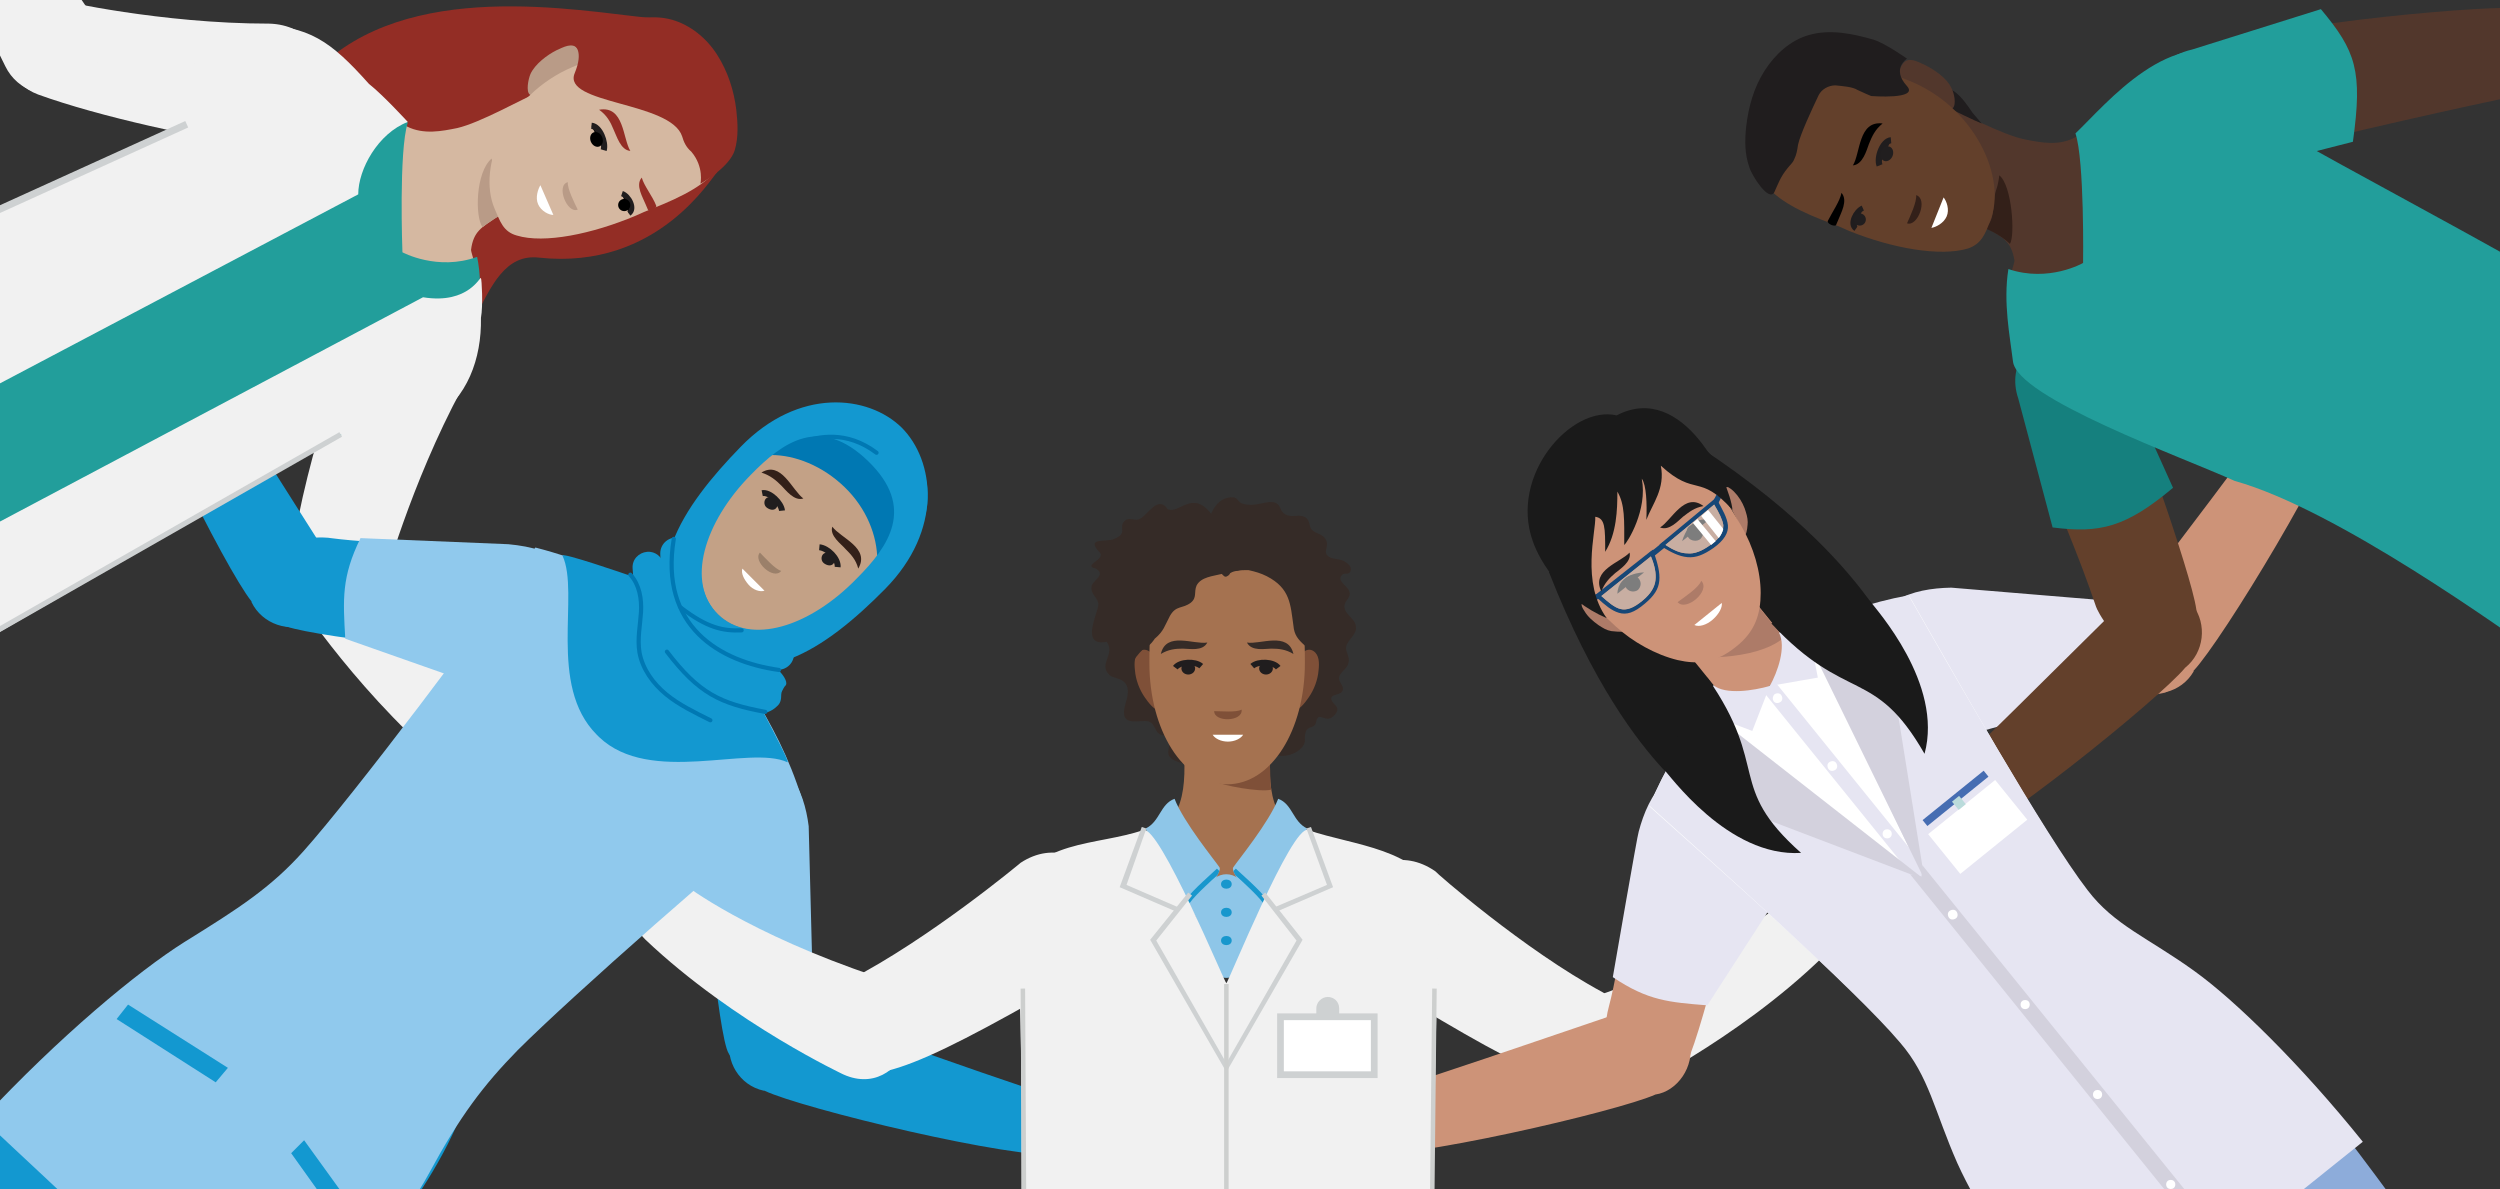 <?xml version="1.0" encoding="utf-8"?>
<!-- Generator: Adobe Illustrator 26.3.1, SVG Export Plug-In . SVG Version: 6.00 Build 0)  -->
<svg version="1.1" id="Layer_2_00000178199921164630462950000007658148343540384941_"
	 xmlns="http://www.w3.org/2000/svg" xmlns:xlink="http://www.w3.org/1999/xlink" x="0px" y="0px" viewBox="0 0 328 156"
	 style="enable-background:new 0 0 328 156;" xml:space="preserve">
<rect x="0" y="0" width="328" height="156" fill="#333333" stroke="none"/>
<style type="text/css">
	.st0{clip-path:url(#SVGID_00000114067039935627392040000007521805402350495117_);}
	.st1{clip-path:url(#SVGID_00000037685675790346590010000001147521280992940466_);}
	.st2{fill:#AD7B68;}
	.st3{fill:#E6E5F2;}
	.st4{fill:#CD9378;}
	.st5{fill:#63402B;}
	.st6{fill:#15807E;}
	.st7{fill:#F1F1F1;}
	.st8{fill:#1398D0;}
	.st9{fill:#90C9ED;}
	.st10{fill:#229E9B;}
	.st11{fill:#52372C;}
	.st12{fill:#332019;}
	.st13{fill:#52372C;fill-opacity:0;}
	.st14{fill:#201D1E;}
	.st15{fill:#211E1F;stroke:#201D1E;stroke-width:0.71;stroke-miterlimit:10;}
	.st16{fill:#211E1F;}
	.st17{fill:#211E1F;stroke:#201D1E;stroke-width:0.81;stroke-miterlimit:10;}
	.st18{fill:#FFFFFF;}
	.st19{fill-rule:evenodd;clip-rule:evenodd;fill:#8DACDA;}
	.st20{fill-rule:evenodd;clip-rule:evenodd;fill:#7790C9;}
	.st21{fill-rule:evenodd;clip-rule:evenodd;fill:#1A1A1A;}
	.st22{fill-rule:evenodd;clip-rule:evenodd;fill:#AD7B68;}
	.st23{fill-rule:evenodd;clip-rule:evenodd;fill:#FFFFFF;}
	.st24{fill:#61C8ED;}
	.st25{fill-rule:evenodd;clip-rule:evenodd;fill:#61C8ED;}
	.st26{fill-rule:evenodd;clip-rule:evenodd;fill:#E6E5F2;}
	.st27{fill-rule:evenodd;clip-rule:evenodd;fill:#D3D1DD;}
	.st28{fill:#466DB2;}
	.st29{fill:#BADBDB;}
	.st30{fill-rule:evenodd;clip-rule:evenodd;fill:#CD9378;}
	.st31{fill-rule:evenodd;clip-rule:evenodd;fill:#164777;}
	.st32{fill:#164777;}
	.st33{fill-rule:evenodd;clip-rule:evenodd;fill:#C8AEA2;}
	.st34{fill-rule:evenodd;clip-rule:evenodd;fill:#7D7D7D;}
	.st35{fill:#352B27;}
	.st36{fill:#A57250;}
	.st37{fill:#7F5038;}
	.st38{fill:none;stroke:#201D1E;stroke-width:0.76;stroke-miterlimit:10;}
	.st39{fill:#8EC6E8;}
	.st40{clip-path:url(#SVGID_00000091721347153227547300000017931829936412164758_);}
	.st41{fill:none;stroke:#1897CD;stroke-width:0.67;stroke-miterlimit:10;}
	.st42{clip-path:url(#SVGID_00000075866029628156600820000009076340135515050937_);}
	.st43{fill:#CED1D2;}
	.st44{fill:none;stroke:#CDCFCE;stroke-width:0.59;stroke-miterlimit:10;}
	.st45{fill:#1897CD;}
	.st46{fill:#FFFFFF;stroke:#CED1D2;stroke-width:0.88;stroke-linecap:round;stroke-miterlimit:10;}
	.st47{fill-rule:evenodd;clip-rule:evenodd;fill:#1398D0;}
	.st48{fill-rule:evenodd;clip-rule:evenodd;fill:#0078B3;}
	.st49{fill-rule:evenodd;clip-rule:evenodd;fill:#90C9ED;stroke:#90C9ED;stroke-width:0.29;stroke-miterlimit:10;}
	.st50{fill:none;stroke:#1398D0;stroke-width:4.15;stroke-linecap:round;stroke-linejoin:round;}
	.st51{fill:#9B806A;}
	.st52{fill:#C3A186;}
	.st53{fill:none;stroke:#201D1E;stroke-width:0.78;stroke-miterlimit:10;}
	.st54{fill:#0078B3;}
	.st55{fill:none;stroke:#0078B3;stroke-width:0.55;stroke-linecap:round;stroke-linejoin:round;}
	.st56{fill:#932D25;}
	.st57{fill:#D5B8A1;}
	.st58{fill:#B99B87;}
	.st59{stroke:#201D1E;stroke-width:0.71;stroke-miterlimit:10;}
	.st60{stroke:#201D1E;stroke-width:0.81;stroke-miterlimit:10;}
	.st61{fill:none;stroke:#CED1D2;stroke-width:0.93;stroke-miterlimit:10;}
	.st62{fill:none;stroke:#CED1D2;stroke-width:0.69;stroke-miterlimit:10;}
</style>
<g>
	<defs>
		<rect id="SVGID_1_" y="0" width="328" height="156"/>
	</defs>
	<clipPath id="SVGID_00000074424569213416614730000007456955579779133073_">
		<use xlink:href="#SVGID_1_"  style="overflow:visible;"/>
	</clipPath>
	<g id="Illustrations" style="clip-path:url(#SVGID_00000074424569213416614730000007456955579779133073_);">
		<g id="Women_in_medicine">
			<g>
				<g>
					<g>
						<defs>
							<rect id="SVGID_00000165922700269212934870000015108943076913642116_" y="-22.5" width="328" height="184.5"/>
						</defs>
						<clipPath id="SVGID_00000067204496985046279450000009127835014001856909_">
							<use xlink:href="#SVGID_00000165922700269212934870000015108943076913642116_"  style="overflow:visible;"/>
						</clipPath>
						<g style="clip-path:url(#SVGID_00000067204496985046279450000009127835014001856909_);">
							<g>
								<g id="Dr_03_-_L_arm">
									<g id="R_Upper_arm_R">
										<path class="st2" d="M261.3,77.8c2.9,0.2,10.8,1.4,17.8,1.4c0.5,0,5.5,0.1,7.5,3.5c0.6,1,1.5,3.4,0,5.9
											c-0.8,1.3-1.6,1.8-2.4,2.2c-2.4,1.2-26.1,0.6-30.3,0.4c-3.2,0.3-6.9-1.5-7.5-4.8C244.8,76.7,256.3,77.4,261.3,77.8
											L261.3,77.8z"/>
										<path id="sleeve" class="st3" d="M244.3,85.7c0,5.9,14.7,10.3,15.4,10.3l16-4.4c0.9-5,1.4-7.7-0.4-12.9L256,77.1
											C250.9,77.2,245.6,78.7,244.3,85.7L244.3,85.7z"/>
									</g>
									<g id="R_Forearm">
										<path class="st4" d="M278.1,81.4c2.7-3.7,21.7-28.4,23.4-31.6c0.4-0.8,1.7-1.6,2.7-1.7l0,0c2.3-0.5,4.6,1.9,3.9,4.2l0,0
											c-0.1,0.3-0.2,0.6-0.4,0.9c-1.3,6.4-16.2,30.9-19.9,34.8l0,0c0,0,0,0,0,0.1c-1.6,2.8-5.3,3.7-8,2.1
											C275.3,87.3,277.1,82.5,278.1,81.4L278.1,81.4z"/>
									</g>
								</g>
								<g id="Surgeon_-_R_arm">
									<g id="R_Upper_arm_R-2">
										<path class="st5" d="M268.6,63.2c1.1,2.7,4.2,9.8,6.4,16.4c0.1,0.4,2.5,5.2,6.3,5.9c1.1,0.2,3.7,0.3,5.6-1.9
											c1-1.1,1.2-2.1,1.3-2.9c0.3-2.6-7.7-25-9.3-28.8c-0.8-3.1-3.6-6.1-7-5.6C262.3,47.9,266.7,58.5,268.6,63.2L268.6,63.2z"/>
										<path id="sleeve-2" class="st6" d="M270,42.9c5.6-1.8,8.5,6.3,8.7,6.9l6.4,14.2c-6.2,5.2-9.6,6-15.8,5.2l-4.5-16.9
											C263.2,47.6,266.7,44,270,42.9L270,42.9z"/>
									</g>
									<g id="R_Forearm-2">
										<path class="st5" d="M278.8,78.8c-3.3,3.1-25.3,25.3-28.3,27.4c-0.7,0.5-1.3,1.9-1.3,2.9l0,0c-0.2,2.4,2.5,4.3,4.7,3.3
											l0,0c0.3-0.2,0.6-0.3,0.9-0.5c6.2-2.2,28.5-20.2,31.9-24.3l0,0l0,0c2.5-2,2.9-5.7,1-8.2C284.2,75.2,279.8,77.6,278.8,78.8
											L278.8,78.8z"/>
									</g>
								</g>
								<g id="Dr_01_-_L_arm">
									<path id="upper_arm" class="st7" d="M60.6,51c-6.8,12.6-10.3,25.8-10.1,24.9c-2,7.6-13.5,5.3-12.3-2.5
										c2-14.5,8.4-30.4,7.8-29.1C50.1,33.8,65.9,41,60.6,51z"/>
									<path id="lower_arm" class="st7" d="M50.6,72.1c8.1,16.1,15.6,23.4,15.6,23.4c3.7,4-1.8,9.9-6,6.5
										c-12.6-10-21.5-23.8-21-23c-2.1-3-1.4-7.1,1.6-9.3C44.1,67.3,48.7,68.3,50.6,72.1L50.6,72.1z"/>
								</g>
								<g id="Dr_02_-_L_arm">
									<g id="R_Upper_arm_R-3">
										<path class="st8" d="M106,114c0.1,2.9-0.2,10.9,0.6,17.8c0.1,0.4,0.5,5.5-2.7,7.9c-0.9,0.7-3.2,1.8-5.9,0.6
											c-1.3-0.6-2-1.4-2.4-2.1c-1.4-2.2-3.5-25.9-3.7-30c-0.6-3.2,0.7-7.1,4-8C105.2,97.4,105.7,108.9,106,114L106,114z"/>
										<path id="sleeve-3" class="st9" d="M96.2,97.9c-5.8,0.7-7.8,15-7.7,15.6l5.3,16.2c5,0.4,7.8,0.5,12.8-1.9l-0.5-19.4
											C105.5,103.6,103.3,98.5,96.2,97.9L96.2,97.9z"/>
									</g>
									<g id="R_Forearm-3">
										<path class="st8" d="M103.7,131.9c4.3,1.4,33.7,12.1,37.2,12.7c0.9,0.2,2,1.2,2.4,2l0,0c1.2,2.1-0.4,4.9-2.8,5l0,0
											c-0.3,0-0.6-0.1-1-0.1c-6.5,0.7-34.4-6.1-39.2-8.4l0,0c0,0,0,0-0.1,0c-3.2-0.7-5.1-3.9-4.4-7
											C97.2,131,102.3,131.3,103.7,131.9L103.7,131.9z"/>
									</g>
								</g>
								<g id="Dr_03_-_R_arm">
									<path id="upper_arm-2" class="st7" d="M111.4,128.6c0,0-5.6,3-2.9,8.7c2.9,6.2,8.8,4.4,27.4-6.1c4.2-2.4,6.4-3.9,6.4-3.9
										c8.8-5.8,0.3-19.8-8.4-14.1C133.8,113.3,121.9,123.2,111.4,128.6L111.4,128.6z"/>
									<path id="lower_arm-2" class="st7" d="M114.9,128.1c-16.7-5.6-25.1-12-25-12c-4.5-3.1-9.2,3.4-5.2,7.2
										c11.7,11.1,26.5,17.9,25.6,17.5C118.6,145,123.8,131.2,114.9,128.1L114.9,128.1z"/>
								</g>
								<g id="Dr_03_-_L_arm-2">
									<path id="upper_arm-3" class="st7" d="M210.3,130.2c0,0,5.5,3.1,2.7,8.7c-3.1,6-8.9,4-27.2-7c-4.1-2.5-6.3-4.1-6.3-4.1
										c-8.6-6,0.2-19.4,8.8-13.5C188.3,114.4,199.9,124.6,210.3,130.2L210.3,130.2z"/>
									<path id="lower_arm-3" class="st7" d="M233.8,118.6L233.8,118.6c4.4-3.2,9.3,3.2,5.4,6.9c-11.4,11.1-26,18-25.1,17.6
										c-7.6,4-13.5-7.9-5.9-11.9C210.2,130.2,222.3,126.9,233.8,118.6L233.8,118.6z"/>
								</g>
								<g id="Dr_02_-__R_arm">
									<g id="R_Upper_arm_R-4">
										<path class="st8" d="M61.2,71.4c-3-0.2-10.9,0.1-17.8-0.8c-0.4-0.1-5.5-0.6-7.9,2.7c-0.7,0.9-1.9,3.3-0.7,6.1
											c0.6,1.4,1.4,2.1,2.1,2.5c2.2,1.5,25.9,3.9,30,4.2c3.2,0.7,7.1-0.6,8-4C77.7,72.4,66.2,71.7,61.2,71.4L61.2,71.4z"/>
										<path id="sleeve-4" class="st9" d="M77.2,81.7c-0.7,6-15.1,7.9-15.7,7.8l-16.2-5.7c-0.3-5.2-0.5-8.1,2-13.2l19.4,0.8
											C73,72,76.6,74.3,77.2,81.7L77.2,81.7z"/>
									</g>
									<g id="R_Forearm-4">
										<path class="st8" d="M43.1,73.1C40.7,69.2,23.8,43,22.4,39.6c-0.4-0.8-1.6-1.7-2.5-1.9l0,0c-2.3-0.7-4.7,1.5-4.2,3.9l0,0
											c0.1,0.3,0.2,0.6,0.3,1c0.8,6.5,13.6,32.1,17,36.3l0,0c0,0,0,0,0,0.1c1.4,2.9,5,4.1,7.8,2.7
											C45.5,79.2,44.1,74.3,43.1,73.1L43.1,73.1z"/>
									</g>
								</g>
								<g id="Dr_04_-_R_arm">
									<g id="R_Upper_arm_R-5">
										<path class="st4" d="M211.1,132c-2.4,8.8,5.9,12.6,9.9,7.9c1.7-2,7.3-25.1,8.1-29.2c1.1-3,0.3-7.1-2.8-8.5
											C213.6,96.5,214.4,119.6,211.1,132L211.1,132z"/>
										<path id="sleeve-5" class="st3" d="M226.2,100c5.6,1.5,6.4,18.2,6.2,18.9l-8.4,13c-5-0.4-7.8-0.6-12.4-3.7
											c0,0,3.3-19.1,3.4-19.1C216.3,104.2,219.1,99.5,226.2,100L226.2,100z"/>
									</g>
									<g id="R_Forearm-5">
										<path class="st4" d="M214,132.4c-4.4,1.4-33.8,11.7-37.4,12.2c-1.2,0.2-2.5,1.8-2.5,2c-1.2,2,0.4,4.9,2.8,5
											c0.1,0,0.3,0,1-0.1c6.5,0.8,34.4-5.7,39.3-7.9l0,0c2.8-0.4,5.2-3.6,4.5-7C220.4,131.5,215.4,131.8,214,132.4L214,132.4z"
											/>
									</g>
								</g>
								<g id="surgeon">
									<g id="Lower_Body">
										<g id="Hip">
											<path class="st10" d="M357.4,45.1c0.2,0.1,0.3,0.2,0.5,0.3c0.3,0.2,0.6,0.3,0.8,0.5c2.4,1.5,4.3,3.4,5.9,5.7l-4.9,19.9
												c-0.2,1-0.8,2-1.5,2.8L344,89.2c-2.4-0.1-4.7-0.6-6.9-1.5c-0.9-0.4-1.8-0.8-2.6-1.3l0,0c-0.7-0.4-1.4-0.8-2-1.3
												c-9.1-6.6-12-19.5-6.1-30.1c5.8-10.6,18.1-15.2,28.5-11.1C355.7,44.3,356.6,44.7,357.4,45.1L357.4,45.1z"/>
										</g>
									</g>
									<g id="neck">
										<path id="neck-2" class="st11" d="M274.2,15.9c0-0.3-1.6,2-1.9,2.1c-2.2,1.2-4.5,0.7-6.6,0.3c-3-0.6-8.4-3.5-11.1-4.7
											c-0.5,0.6-5,11.8-5,12.5c2.8,1.1,8.8,2.4,11.4,4c1.8,1.1,2.9,1.6,3.3,4.1c0,0.3-1,3.3-0.7,3.1c2.8-2,9.4,4.4,12.6-1.9
											c0-0.1,1-2.1,1.5-3.1C280.8,26,274.3,19.4,274.2,15.9L274.2,15.9z"/>
										<path id="neck_shadow" class="st12" d="M260.5,30c1.5-1.7,0.7-3.2,1.5-5.4c0.1-0.3,0.3-1.3,0.3-1.6c1.7,1.3,2.1,8,1.4,9
											C263,31.3,261.6,30.4,260.5,30L260.5,30z"/>
									</g>
									<g id="Torso">
										<g id="Torso-2">
											<g id="Torso-3">
												<path id="top_body" class="st10" d="M331.7,35.1c3.7,2.1,22.5,6.2,25.7,7.9c-2,13.1-4.5,23.2-9.2,31.6
													c-3.5,6.4-8.1,10.7-14.1,12c-5.7-4-27.6-19.8-40.9-23.5c-6.8-3.1-28.6-10.9-29.1-15.7c-0.4-3.3-1.3-7.7-0.6-12.1
													c5.3,1.8,9.8-0.8,9.8-0.8s0.2-13.4-1-17c4-3.8,12.7-14.6,21.6-9.7c4,3.2,5.1,7.5,8.1,10.9
													C306.8,21.5,320,28.5,331.7,35.1L331.7,35.1z"/>
											</g>
										</g>
									</g>
									<g id="L_arm">
										<g id="R_Upper_arm_R-6">
											<path class="st11" d="M289.5,22.6c4.2,0.4,5.6-1.3,11.2-3.2c3.2-1.1,25.6-6.1,29.4-6.8c0.4-0.1,4.1-0.5,5.1-4.3
												c0.3-1.1,0.5-3.6-1.6-5.7c-1.1-1-2-1.3-2.9-1.5c-2.7-0.5-30.5,1.6-42.4,5.5C279.4,8.2,278.3,21.6,289.5,22.6L289.5,22.6z
												"/>
											<path id="sleeve-6" class="st10" d="M281.3,17.4c1.6,6.6,10.3,5.5,11,5.4l16.4-4.2c1.3-9.3,0.4-11.9-4.2-17.4l-16.9,5.3
												l0,0C281.9,7.8,280.4,13.5,281.3,17.4z"/>
										</g>
										<g id="L_Forearm">
											
												<ellipse id="R_elbow_guide" transform="matrix(0.447 -0.894 0.894 0.447 179.014 303.031)" class="st13" cx="334.6" cy="6.7" rx="5.5" ry="7.2"/>
										</g>
									</g>
									<g id="Head">
										<g id="head">
											<path id="hair" class="st14" d="M258.8,14.8c0.4,0.5,0.8,0.9,1.2,1.4c-0.8-0.3-3.9-1.8-4.4-2.1s-0.6-0.3-0.9-0.9
												c-0.2-0.3-0.3-0.7-0.1-1c0.4-0.7,1.3-0.6,1.8-0.2C257.3,12.6,258.2,13.9,258.8,14.8L258.8,14.8z"/>
											<g id="face">
												<path id="ear_L" class="st11" d="M249.7,8.3c0.7-0.9,1.9-0.2,2.8,0.2c1.2,0.6,2.9,1.7,3.5,3c0.4,0.7,0.7,2.2,0.2,2.7
													c-0.9,0.8-4.2-0.3-5-1C250.6,12.7,247.8,10.8,249.7,8.3L249.7,8.3z"/>
												<path id="face-2" class="st5" d="M250.5,10.6C259,14,263.4,23.3,261.1,29c-0.6,1.6-1.1,3-2.9,3.6
													c-3.6,1.1-9.9,0-15.6-2.3c-0.4-0.2-1.8-0.8-2.1-0.9c-8.5-3.1-12.7-6.4-9.1-15.3C235.2,4.6,242,7.2,250.5,10.6
													L250.5,10.6z"/>
												<path id="nose" class="st12" d="M250.2,29.3c0.4-0.9,1.3-2.8,1.2-3.7C253,26.1,251.6,29.8,250.2,29.3z"/>
												<path id="eye_brow_R" d="M241.6,25.3c0.9,1-0.1,2.7-0.4,3.5c-0.1,0.2-0.2,0.5-0.3,0.7c-0.1,0.3-1.2-0.1-1.1-0.5
													C240.4,27.8,241.4,26.4,241.6,25.3L241.6,25.3z"/>
												<path id="eye_brow_L" d="M243.1,21.7c1.3-0.1,1.8-2,2.1-2.8c0.4-1,0.8-1.9,1.8-2.7C243.8,15.8,244.1,20.1,243.1,21.7
													L243.1,21.7z"/>
												<g>
													<path id="eyelid_R" class="st15" d="M243.5,30c-0.9-0.6,0-2.3,0.9-2.7"/>
													<ellipse id="eye_R" class="st16" cx="244" cy="28.8" rx="0.8" ry="0.8"/>
												</g>
												<g>
													<path id="eyelid_L" class="st17" d="M248.1,18.4c-1.1,0.1-1.9,2.3-1.5,3.3"/>
													
														<ellipse id="eye_L" transform="matrix(0.373 -0.928 0.928 0.373 136.495 242.322)" class="st16" cx="247.5" cy="20.2" rx="1" ry="0.8"/>
												</g>
												<path id="mouth" class="st18" d="M253.4,29.9c0.6-0.1,1.6-0.6,2-1.5s0-2-0.4-2.5L253.4,29.9L253.4,29.9z"/>
											</g>
											<path id="Hair" class="st14" d="M234.5,22.1c0.3-0.4,0.7-0.7,0.9-1.2c0.3-0.6,0.4-1.2,0.5-1.9c0.3-1.4,1.8-4.6,2.7-6.5
												c0.4-0.8,1.3-1.3,2.2-1.3c1,0.1,2.3,0.2,2.9,0.6c0.6,0.3,1.8,0.8,1.8,0.8s6.3,0.5,4.7-1.3c-2.1-2.3,0-3.6,0-3.6
												s-2.8-2-4.4-2.5c-2.8-0.8-5.7-1.4-8.5-0.6c-2.4,0.7-4.4,2.5-5.8,4.7c-1.4,2.2-2.1,4.7-2.4,7.3c-0.2,1.8-0.2,3.6,0.4,5.3
												c0.3,1.1,2.6,4.7,3.3,3.3C233.3,24.1,233.6,23.2,234.5,22.1L234.5,22.1z"/>
										</g>
									</g>
								</g>
								<g id="Doctor_04">
									<g id="Lower_Body-2">
										<path id="legs" class="st19" d="M253.7,144l1.2,3c7.9,24.3,38.8,47.9,85.1,105.5c2.9-2.6,3.6-1.6,6.4-3.5
											c2.3-1.6,2.8-4,4.6-5.8c-4.5-6.4-51.4-65.8-62-80.7c-1.9-2.7-2.5-4.2-2.2-4.5s1.8,0.7,4,3.1
											c12.4,13.5,60.6,71.8,65.9,77.6c2.2-1.4,4.6-1.4,6.6-3.3c2.5-2.3,1.6-3.2,4.8-5.5c-46.6-57.4-63.2-92.6-85.3-105.4
											l-2.7-1.8L253.7,144L253.7,144z"/>
										<path class="st20" d="M358.2,238.6c-0.7,0.3-1.4,0.6-2.1,1c-5.3-5.8-53.5-64.1-65.9-77.6c-2.2-2.4-3.6-3.4-4-3.1l0,0
											c0-1.4,0.2-3.5,0.3-5C308.9,178.4,336.9,212.8,358.2,238.6z"/>
									</g>
									<g id="hair_back">
										<path class="st21" d="M232.5,91.5c6.5-4.4,15.8-8.6,12.8-12.7c-2.8-3.8-8.8-11.2-22.1-20L215,69.9L232.5,91.5L232.5,91.5z
											"/>
										<path class="st21" d="M233.5,91.2c6.5-4.4,3.4-0.6,2.1-5.4c-1.2-4.2,2.5-12.8-11.6-26.6l-8.1,10.1L233.5,91.2L233.5,91.2z
											"/>
										<path class="st21" d="M233.2,90.9c-5.7,5.4-11.7,13.6-15.1,9.9c-3.2-3.5-9.1-11-14.9-25.8l12.6-5.7L233.2,90.9L233.2,90.9
											z"/>
									</g>
									<g id="necl">
										
											<rect id="neck-3" x="222.8" y="79.8" transform="matrix(0.778 -0.629 0.629 0.778 -3.059 162.563)" class="st4" width="11.1" height="11.6"/>
										<path id="face_shadow" class="st22" d="M219.6,83.4l8.6-6.9c0,0,5.8,7.1,5.8,7.2c-3.9,3.2-12.2,2.5-12.2,2.5L219.6,83.4z"
											/>
									</g>
									<g id="torso">
										<path id="shirt" class="st23" d="M276.7,120.3c-0.9-1.1-1.9-2.2-2.8-3.3c-5.5-7.1-18.2-29.8-23.4-38.8
											c-6,1.2-9.9,2.8-15.4,5.2l-2.8,7.1l-7.6,1.3c-3.5,4.8-5.9,8.3-8.3,14c7.8,7,27.2,24.1,33.1,31c1.6,1.8,2.2,2.9,2.6,3.3
											l0.1,0.1l2.7,6.8l27.9-22.6L276.7,120.3L276.7,120.3z"/>
										
											<rect id="shirt_seam" x="248.3" y="84" transform="matrix(0.778 -0.629 0.629 0.778 -14.721 181.503)" class="st3" width="2" height="55.1"/>
										<path id="shirt_seam-2" class="st20" d="M350.9,244.1c0.4-0.6,0.9-1.3,1.4-1.8c-4.5-6.4-51.4-65.8-62-80.7
											c-1.9-2.6-2.5-4.2-2.2-4.5l0,0c-1.4-0.3-3.5-0.5-4.9-0.8C302.4,183.3,330.1,217.9,350.9,244.1L350.9,244.1z"/>
										<g id="buttons_shirt">
											<path class="st23" d="M232.8,91.1c0.3-0.2,0.7-0.2,0.9,0.1s0.2,0.7-0.1,0.9s-0.7,0.2-0.9-0.1S232.6,91.3,232.8,91.1z"/>
											<path class="st23" d="M240,100c0.3-0.2,0.7-0.2,0.9,0.1s0.2,0.7-0.1,0.9s-0.7,0.2-0.9-0.1
												C239.7,100.6,239.7,100.2,240,100L240,100z"/>
											<circle class="st18" cx="247.6" cy="109.4" r="0.6"/>
											<circle class="st24" cx="254.7" cy="118.2" r="0.6"/>
											<path class="st25" d="M261.5,126.6c0.3-0.2,0.7-0.2,0.9,0.1s0.2,0.7-0.1,0.9s-0.7,0.2-0.9-0.1S261.2,126.8,261.5,126.6
												L261.5,126.6z"/>
										</g>
										<path id="jacket_front" class="st26" d="M249.3,136.8c-5.8-6.9-25.1-24.1-32.9-31.1c2.1-5,4.3-8.3,7.2-12.4l28.4,21.8
											l0.1-0.1l0.1-0.1l-15.4-32.4c4.6-2,8.3-3.4,13.6-4.4c5.2,9.1,18,31.6,23.5,38.7c3.5,4.6,7.9,6.2,14,10.6
											c5.3,3.8,13.9,12.2,22.1,22.4c-6,4.8-12,9.6-18,14.5s-12,9.7-17.9,14.6c-8.3-10.2-14.6-20.3-17.3-26.3
											C253.8,145.8,253.1,141.2,249.3,136.8L249.3,136.8z"/>
										<polygon id="jacket_seam" class="st27" points="292.8,163.7 292,164.4 291.2,165 250.6,114.7 252.1,115 252.2,113.5 
																					"/>
										<polygon id="collar_left" class="st27" points="236.4,82.5 240.4,81 246.9,87.2 243.3,89.9 248.6,91.1 252.5,115.4 
																					"/>
										<polygon id="collar_left-2" class="st27" points="223.6,92.8 221.3,96.4 226.1,104.1 229.4,101.1 229.4,106.6 
											252.5,115.4 										"/>
										<g id="collar">
											<path class="st26" d="M233.4,83c1,1.9-0.2,5.2-1.2,7l6.3-1.1c0,0-1.1-5.7-1.4-6.9C235.5,82.4,233.4,83,233.4,83L233.4,83
												z"/>
											<path class="st26" d="M224.8,89.9c1.6,1.3,5.3,0.7,7.4,0.1l-2.3,5.9c0,0-5.6-2.1-6.7-2.6
												C223.6,91.9,224.8,89.9,224.8,89.9z"/>
										</g>
										
											<rect id="pocket" x="251.3" y="104.3" transform="matrix(0.778 -0.629 0.629 0.778 -8.873 184.518)" class="st28" width="10.3" height="1"/>
										<g id="badge">
											
												<rect x="253.7" y="105.2" transform="matrix(0.778 -0.629 0.629 0.778 -10.576 187.173)" class="st18" width="11.3" height="6.7"/>
											
												<rect x="256.3" y="104.7" transform="matrix(0.778 -0.629 0.629 0.778 -9.159 184.931)" class="st29" width="1.2" height="1.4"/>
										</g>
										<g id="buttons_jacket">
											<circle id="button_4" class="st18" cx="284.8" cy="155.4" r="0.6"/>
											<circle id="button_3" class="st18" cx="275.2" cy="143.6" r="0.6"/>
											<circle id="button_2" class="st18" cx="265.7" cy="131.8" r="0.6"/>
											<path id="button_1" class="st23" d="M255.8,119.5c0.3-0.2,0.7-0.2,0.9,0.1s0.2,0.7-0.1,0.9s-0.7,0.2-0.9-0.1
												S255.5,119.7,255.8,119.5L255.8,119.5z"/>
										</g>
									</g>
									<path id="bottom_hair_R" class="st21" d="M218.1,100.7c1.3-2.5,4.9-10.5,5.9-11.8c8.3,11.9,2.4,14.2,12.3,23
										C226.7,112.5,219,101.6,218.1,100.7L218.1,100.7z"/>
									<path id="bottom_hair_L" class="st21" d="M245.3,78.8c-2.7,0.7-11.5,2.3-12.9,3c9.9,10.6,13.5,5.6,20.1,17.1
										C255,89.7,246.1,79.9,245.3,78.8z"/>
									<g id="Head-2">
										<path id="R_ear" class="st22" d="M207.8,78.8c0.1-0.1,0.2-0.2,0.4-0.3c0.6,0.9,1.7,1.8,2.8,2.6c0.8,0.7,1.6,1.3,2,1.7
											c-0.1,0.2-1.4,0-1.6,0c-0.6-0.1-1.1-0.4-1.7-0.8c-0.7-0.5-1.4-1.1-1.8-1.8c-0.2-0.3-0.4-0.6-0.4-0.9
											C207.6,79.2,207.6,79,207.8,78.8L207.8,78.8z"/>
										<path id="L_ear" class="st22" d="M226.1,64.1c-0.1,0.1-0.2,0.2-0.4,0.4c0.7,0.8,1.4,2.1,2,3.3c0.5,1,0.9,1.9,1.3,2.3
											c0.2-0.1,0.3-1.3,0.3-1.6c0-0.6-0.2-1.2-0.4-1.8c-0.3-0.8-0.8-1.6-1.4-2.2c-0.3-0.3-0.6-0.5-0.8-0.6
											C226.5,63.9,226.3,64,226.1,64.1L226.1,64.1z"/>
										<path id="face-3" class="st30" d="M205.3,63.6l6.4-5.2c3.4-2.7,8.9-2.6,11.1,1.2l5.6,9.3c1.7,2.9,2.6,6.1,2.6,8.9
											c0,2.7-0.7,5.1-3.3,7.1l0,0c-2.6,2.1-5,2.3-7.6,1.7c-2.9-0.7-5.9-2.4-8.1-4.4l-7.9-7.4C200.9,71.8,201.9,66.4,205.3,63.6z
											"/>
										<path id="nose-2" class="st2" d="M220.1,79c0.8-0.6,2.8-1.9,3.1-2.8C224.5,77.5,221.2,80.3,220.1,79z"/>
										<path id="mouth-2" class="st18" d="M222.3,82c0.6,0.3,1.6,0,2.4-0.7s1.3-1.6,1.2-2.2L222.3,82L222.3,82z"/>
										<g id="glasses___eyes">
											<path class="st31" d="M209.5,77.9l7.1-5.6l0.3-0.2l0.1,0.4c0.5,1.5,0.8,2.6,0.7,3.7s-0.7,2-1.9,3
												c-1.4,1.2-2.4,1.5-3.4,1.2s-1.8-1-2.9-2l-0.2-0.2L209.5,77.9C209.5,78,209.5,78,209.5,77.9z M216.6,73l-6.5,5.2
												c0.9,0.8,1.7,1.5,2.5,1.7s1.7-0.1,2.9-1.1c1.1-0.9,1.6-1.8,1.7-2.7C217.3,75.2,217.1,74.2,216.6,73L216.6,73z"/>
											<path class="st31" d="M217.9,71.3l7-5.8l0.2-0.2l0.2,0.3c0.7,1.3,1.3,2.3,1.4,3.3c0.1,1-0.5,2-1.9,3
												c-1.3,0.9-2.3,1.3-3.4,1.2c-1.1-0.1-2.1-0.6-3.4-1.4l-0.3-0.2L217.9,71.3L217.9,71.3L217.9,71.3z M224.9,66.2l-6.4,5.3
												c1.1,0.7,2,1.1,2.9,1.1c0.9,0.1,1.9-0.3,3-1.1c1.3-0.9,1.7-1.7,1.7-2.6C226,68.2,225.6,67.3,224.9,66.2L224.9,66.2z"/>
											<path class="st31" d="M225.2,64.9l-0.4,0.8l0.5,0.6l0.5-1C225.6,65.1,225.4,65,225.2,64.9L225.2,64.9z"/>
											<path class="st31" d="M209.6,77.9l-0.7,0.2c0.1,0.2,0.3,0.4,0.4,0.6l0.8-0.2L209.6,77.9L209.6,77.9z"/>
											
												<rect x="216.3" y="71.8" transform="matrix(0.778 -0.629 0.629 0.778 2.967 152.742)" class="st32" width="2.3" height="0.7"/>
											<path id="lens_R" class="st33" d="M216.6,73l-6.5,5.2c0.9,0.8,1.7,1.5,2.5,1.7s1.7-0.1,2.9-1.1c1.1-0.9,1.6-1.8,1.7-2.7
												C217.3,75.2,217.1,74.2,216.6,73L216.6,73z"/>
											<path id="lens_L" class="st33" d="M224.9,66.2l-6.4,5.3c1.1,0.7,2,1.1,2.9,1.1c0.9,0.1,1.9-0.3,3-1.1
												c1.3-0.9,1.7-1.7,1.7-2.6C226,68.2,225.5,67.3,224.9,66.2L224.9,66.2z"/>
											<g id="eye_R-2">
												<path class="st34" d="M214.9,77.4c0.4-0.4,0.5-1,0.1-1.5s-1-0.5-1.5-0.2s-0.5,1-0.1,1.5S214.5,77.7,214.9,77.4
													L214.9,77.4z"/>
												<path class="st34" d="M212.2,77.9l3.5-2.8C215.7,75.1,212.3,75.1,212.2,77.9z"/>
											</g>
											<g id="eye_L-2">
												<path class="st34" d="M223.1,70.7c0.4-0.4,0.5-1,0.1-1.5s-1-0.5-1.5-0.2s-0.5,1-0.2,1.5S222.7,71.1,223.1,70.7
													L223.1,70.7z"/>
												<path class="st34" d="M224.2,68.2l-3.5,2.8C220.7,71,221.5,67.7,224.2,68.2z"/>
											</g>
											<g id="glasses_highlights">
												<path class="st23" d="M222.7,68.1l-0.6,0.5l2.4,2.9c0.2-0.2,0.4-0.3,0.6-0.5L222.7,68.1z"/>
												<path class="st23" d="M224.1,66.9l-0.9,0.8l2.3,2.9c0.3-0.4,0.5-0.8,0.6-1.2L224.1,66.9L224.1,66.9z"/>
											</g>
										</g>
										<path id="eyebrow_right" class="st14" d="M213.8,72.5c0.3,1.2-1.3,2.2-1.9,2.7c-0.7,0.6-1.4,1.3-1.8,2.4
											C208.7,74.8,212.6,73.8,213.8,72.5L213.8,72.5z"/>
										<path id="eyebrow_left" class="st14" d="M217.8,69.2c1.2,0.5,2.4-0.9,3-1.4c0.8-0.6,1.5-1.2,2.7-1.4
											C221,64.5,219.3,68.3,217.8,69.2L217.8,69.2z"/>
										<path id="hair_top" class="st21" d="M217.9,61.1c0.6,3-1.1,5-1.9,7.1c0.1-2.1,0-4.6-0.6-5.4c0.8,4.1-1.9,8.4-2.3,8.7
											c0-3.3,0.1-5.3-0.9-7c0,2.4-0.1,5.5-1.6,7.9c0-3.2,0-4.4-1.3-4.6c0.1,2-1.9,8.6,1.5,13.3c-5.6-2.4-8.7-7.2-9.7-10.1
											c-3.1-8.7,5.1-17.9,11-16.5c8.8-4.6,14.9,8.9,15.2,12.4C222.9,62,222.5,65.3,217.9,61.1L217.9,61.1z"/>
									</g>
								</g>
								<g id="Doctor_03_middle">
									<path id="hair_back-2" class="st35" d="M176.6,84.9c0.2-1,1.4-1.6,1.3-2.6c0-1.1-1.4-1.6-1.5-2.6s1-1.2,0.6-2.2
										c-0.3-0.7-1.7-1.3-0.9-2.1c0.3-0.3,0.9,0.1,1.1-0.5c0.2-0.6-0.4-1-0.9-1.3c-0.6-0.3-1.5-0.2-2-0.6
										c-0.8-0.6,0.1-1.2-0.3-2.1c-0.4-0.9-1.3-0.8-1.9-1.4c-0.4-0.5-0.2-1.2-0.8-1.6c-0.8-0.5-1.6,0-2.4-0.3
										c-1.1-0.4-0.7-1.2-1.5-1.6c-1.1-0.5-2.6,0.6-4.3,0.1c-0.9-0.2-0.5-1.1-2-0.8c-1.1,0.2-1.8,1.2-2.2,2.1
										c-2.5-3.2-4.2,0.1-5.7-0.6c-1.3-1.9-2.6,0.8-3.7,1.3c-0.6,0.3-1.3-0.3-1.9,0.2c-1,0.9,0.5,1.6-1.4,2.4
										c-1,0.5-3.9-0.3-1.9,1.8c0.8,0.9-2.4,1.7-0.5,2.1c1.4,0.9-0.6,1.6-0.6,2.4c-0.1,1.1,1,1.5,0.9,2.4
										c-0.1,1.1-2.4,5.5,1.1,4.8c1.2,1.7-1.2,2.9,0.4,4.4c0.7,0.6,3.2,0.2,2.1,3.6c-0.9,3,1,2.4,2.6,2.4c1.7,0,0.8,2.4,3.2,1.8
										c0.2,2-1.3,2.9,1.5,3.7c8.5,2.4,2.8-1.9,7.3-2.4c1.4-0.2,0.1-0.2,4.7,1.3c2.2,0.7,4.3-0.8,4.2-1.9
										c-0.1-2.4,1.3-1.1,1.5-2.5c0.3-1.3,1.2,0.3,2.2-0.6c1.1-1,0.3-1.4,0-1.8c-0.9-1.2,0.9-0.9,1.2-1.5c0.4-0.7-0.6-1.2-0.4-1.9
										c0.2-0.7,1.1-1.1,1.2-1.8C177.2,86.3,176.5,85.5,176.6,84.9L176.6,84.9z"/>
									<g id="neck-4">
										<path id="neck-5" class="st36" d="M171.5,108.9c0.3-0.1-2.2-0.6-2.4-0.7c-3.7-2.9-2.2-10.4-2.2-13.5
											c-0.6-0.2-5.7-1.2-5.9-1.1c-0.2,0-5.3,0.9-5.9,1.1c0,3.2,1.5,10.6-2.2,13.5c-0.2,0.2-2.6,0.6-2.4,0.7
											c2.8,1.6,4,10.4,10.7,10.4C167.3,119.3,168.8,110.4,171.5,108.9L171.5,108.9z"/>
										<path id="neck_shadow-2" class="st37" d="M166.6,100.2c-1.6,1.8-3.7,2.5-6,2.5c-0.3,0-0.6,0-0.9-0.1
											c0.5,0.4,5.6,1.4,7.1,1C166.6,102.7,166.7,101.3,166.6,100.2z"/>
									</g>
									<g id="Head-3">
										<path id="ear_right" class="st37" d="M151.5,86.6c-0.1-0.9-1.1-1.7-1.9-1.2s-0.8,1.6-0.7,2.5c0.1,1.3,0.6,2.6,1.3,3.6
											c0.4,0.6,1.4,1.9,1.9,1.6c0.9-0.5,1-3.8,0.8-4.8C152.6,87.8,152.2,87.5,151.5,86.6L151.5,86.6z"/>
										<path id="ear_left" class="st37" d="M170.4,86.6c0.1-0.9,1.1-1.7,1.9-1.2c0.8,0.5,0.8,1.6,0.7,2.5
											c-0.1,1.3-0.6,2.6-1.3,3.6c-0.4,0.6-1.4,1.9-1.9,1.6c-0.9-0.5-1-3.8-0.8-4.8C169.3,87.8,169.7,87.5,170.4,86.6L170.4,86.6
											z"/>
										<path id="face-4" class="st36" d="M171.2,87c0,8.8-4.4,15.9-10.2,15.9s-10.2-7.1-10.2-15.9s0.7-15.7,10.2-15.7
											S171.2,78.2,171.2,87z"/>
										<path id="mouth-3" class="st18" d="M159.1,96.4c0.3,0.5,1.1,0.9,2,0.9s1.7-0.4,2-0.9H159.1L159.1,96.4z"/>
										<path id="nose_shadow" class="st37" d="M159.3,93.3c0.9,0,2.9,0.2,3.6-0.2C163.1,94.7,159.3,94.8,159.3,93.3z"/>
										<ellipse id="eye_right" class="st14" cx="155.9" cy="87.7" rx="0.9" ry="0.8"/>
										<path id="top_eye_right" class="st38" d="M154.2,87.6c0.6-0.8,2.6-0.9,3.4-0.2"/>
										<path id="eyebrow_right-2" class="st35" d="M158.4,84.3c-0.6,1.2-2.4,0.8-3.2,0.8c-1,0-1.9,0.1-2.9,0.7
											C153,82.8,156.6,84.6,158.4,84.3z"/>
										<ellipse id="eye_left" class="st14" cx="166.1" cy="87.7" rx="0.9" ry="0.8"/>
										<path id="top_eye_left" class="st38" d="M167.7,87.6c-0.6-0.8-2.6-0.9-3.4-0.2"/>
										<path id="eyebrow_left-2" class="st35" d="M163.6,84.3c0.6,1.2,2.4,0.8,3.2,0.8c1,0,1.9,0.1,2.9,0.7
											C169,82.8,165.3,84.6,163.6,84.3z"/>
										<path id="front_hair" class="st35" d="M169,72.3c-1.9-1.7-5.6-3-7.5-1.6l0,0c-1.8-1.8-6.5-0.2-8.5,1.6
											c-0.9,0.8-1.5,1.8-1.9,2.8c-1,1.3-1.7,2.9-1.8,4.5c-0.1,2.6-0.3,4.9-0.8,7.4c0.7-1.1,1.3-1.7,2.1-2.4c0,0.1,0,0.1,0,0.2
											c0.4-0.3,0.7-0.7,0.9-1l0,0c1.2-1,1.3-1.7,2-3c0.8-1.4,1.6-0.9,2.7-1.7c0.9-0.7,0.4-1.4,0.8-2.3c0.6-1.1,2.1-1.2,3.3-1.5
											c0.2,0.2,0.4,0.5,0.7,0.3c0.2-0.1,0.3-0.2,0.4-0.4c0.3-0.2,0.7-0.3,1-0.3c0.4-0.1,0.7-0.1,1.1-0.1c0.1,0,0.2,0,0.3,0
											c0.9,0.2,1.6,0.4,2.4,0.8c3.1,1.6,3.1,3.7,3.5,6.5c0.1,1.2,0.6,1.8,1.5,2.6C172.3,81,172.3,75.2,169,72.3L169,72.3z"/>
									</g>
									<g id="torso-2">
										<g>
											<path class="st39" d="M163.3,122.2c0.3-1.5,0.7-3,0.2-4.5c-0.5-1.6-2-3.4-1.7-3.9c0.6-0.9,4.7-5.9,5.9-9
												c1.9,0.7,1.9,3,3.8,3.9c-1.2,2.6-1.8,4.5-3.4,6.9c-0.8,1.3-1.8,2.4-2.6,3.7C164.8,120.3,164.3,121.6,163.3,122.2
												L163.3,122.2z"/>
											<g>
												<g>
													<g>
														<defs>
															<path id="SVGID_00000000905476622711639750000003117825166615431060_" d="M163.3,122.2c0.3-1.5,0.7-3,0.2-4.5
																c-0.5-1.6-2-3.4-1.7-3.9c0.6-0.9,4.7-5.9,5.9-9c1.9,0.7,1.9,3,3.8,3.9c-1.2,2.6-1.8,4.5-3.4,6.9
																c-0.8,1.3-1.8,2.4-2.6,3.7C164.8,120.3,164.3,121.6,163.3,122.2L163.3,122.2z"/>
														</defs>
														<clipPath id="SVGID_00000051347835724927749730000007649357192685820596_">
															<use xlink:href="#SVGID_00000000905476622711639750000003117825166615431060_"  style="overflow:visible;"/>
														</clipPath>
														<g style="clip-path:url(#SVGID_00000051347835724927749730000007649357192685820596_);">
															<path class="st41" d="M161.9,114.2c0.5,0.5,3.2,2.8,4.1,4.1"/>
														</g>
													</g>
												</g>
											</g>
										</g>
										<g>
											<path class="st39" d="M158.5,122.2c-0.3-1.5-0.7-3-0.2-4.5c0.5-1.6,2-3.4,1.7-3.9c-0.6-0.9-4.7-5.9-5.9-9
												c-1.9,0.7-1.9,3-3.8,3.9c1.2,2.6,1.8,4.5,3.4,6.9c0.8,1.3,1.8,2.4,2.6,3.7C156.9,120.3,157.4,121.6,158.5,122.2
												L158.5,122.2z"/>
											<g>
												<g>
													<g>
														<defs>
															<path id="SVGID_00000034779587142401423050000008701041721804073402_" d="M158.5,122.2c-0.3-1.5-0.7-3-0.2-4.5
																c0.5-1.6,2-3.4,1.7-3.9c-0.6-0.9-4.7-5.9-5.9-9c-1.9,0.7-1.9,3-3.8,3.9c1.2,2.6,1.8,4.5,3.4,6.9
																c0.8,1.3,1.8,2.4,2.6,3.7C156.9,120.3,157.4,121.6,158.5,122.2L158.5,122.2z"/>
														</defs>
														<clipPath id="SVGID_00000018920263965576339270000017588817594003235971_">
															<use xlink:href="#SVGID_00000034779587142401423050000008701041721804073402_"  style="overflow:visible;"/>
														</clipPath>
														<g style="clip-path:url(#SVGID_00000018920263965576339270000017588817594003235971_);">
															<path class="st41" d="M159.9,114.2c-0.5,0.5-3.2,2.8-4.1,4.1"/>
														</g>
													</g>
												</g>
											</g>
										</g>
										<ellipse class="st39" cx="160.9" cy="121.5" rx="4" ry="6.8"/>
										<path class="st7" d="M171.6,108.9c-2.1-0.7-10.5,20.1-10.7,20.1s-8.8-20.8-10.9-20.1c-6,2.1-14.5,1.2-16.8,8.6
											c0.6,4.4,1,30.6,1.2,55.9h53.4c0.3-25,0.8-51,1.1-55.5C186,111.2,177.7,111,171.6,108.9z"/>
										<path class="st7" d="M188.3,135.6c-0.1,8.3-0.5,35.2-0.6,43.5"/>
										<path class="st7" d="M134,133.3c0.1,8.3-0.2,37.6,0.5,45.8"/>
										<polygon class="st43" points="167.5,119.6 167.3,119 174.1,116.1 171.4,108.7 172,108.5 174.9,116.4 										"/>
										<polygon class="st43" points="161.1,140.3 160.6,140 170.1,123.4 165.5,117.5 166,117.1 170.9,123.3 										"/>
										<polygon class="st43" points="154.3,119.6 146.9,116.4 149.8,108.5 150.4,108.7 147.8,116.1 154.5,119 										"/>
										<polygon class="st43" points="160.7,140.3 150.9,123.3 155.9,117.1 156.4,117.5 151.7,123.4 161.2,140 										"/>
										<line id="jacket_seam-2" class="st44" x1="160.9" y1="129.1" x2="160.9" y2="223.3"/>
										<g id="button">
											<ellipse class="st45" cx="160.9" cy="116" rx="0.7" ry="0.6"/>
											<ellipse class="st45" cx="160.9" cy="119.7" rx="0.7" ry="0.6"/>
											<ellipse class="st45" cx="160.9" cy="123.4" rx="0.7" ry="0.6"/>
										</g>
										<line class="st44" x1="134.2" y1="129.7" x2="134.7" y2="223.3"/>
										<line class="st44" x1="188.2" y1="129.7" x2="187.2" y2="223.3"/>
									</g>
									<g id="badge-2">
										<rect x="168" y="133.4" class="st46" width="12.3" height="7.6"/>
										<path class="st43" d="M175.7,133.5v-1.2c0-0.9-0.7-1.5-1.5-1.5s-1.5,0.7-1.5,1.5v1.2H175.7L175.7,133.5z"/>
									</g>
								</g>
								<g id="Doctor_02">
									<g id="Lower_Body-3">
										<path class="st47" d="M34.8,117.9l-3.1,1.7C6.6,131.7-14.5,168.6-70,227.3c3.2,2.8,2.2,3.7,4.7,6.4c2.1,2.2,4.7,2.4,7,4.1
											c6.3-5.8,63.6-65.4,78.3-79c2.6-2.4,4.2-3.4,4.6-3s-0.5,2-2.8,4.8C9,176-47,236.8-52.5,243.4c1.9,2.2,2.2,4.8,4.5,6.7
											c2.8,2.3,3.8,1.3,6.7,4.4c55.4-59,91.1-82.2,101.7-108l1.5-3.2L34.8,117.9z"/>
										<path class="st48" d="M-52,245c-0.4-0.7-0.8-1.5-1.4-2.1c5.5-6.6,61.5-67.4,74.3-82.8c2.3-2.7,3.1-4.4,2.8-4.7l0,0
											c1.5-0.2,3.9-0.3,5.4-0.4C5.9,182.7-27.2,218.1-52,245L-52,245z"/>
										<path class="st48" d="M-59.4,237.6c0.8,0.4,1.5,0.7,2.2,1.3c6.3-5.8,63.6-65.4,78.3-79c2.6-2.4,4.2-3.4,4.6-3l0,0
											c0.1-1.6,0-3.9,0.1-5.4C-0.6,176.1-34,211.2-59.4,237.6L-59.4,237.6z"/>
									</g>
									<g id="torso-3">
										<path id="upper_body" class="st49" d="M39.9,111.8c6.7-7.5,23.8-30.2,30.4-39.8c5.8,1.5,9.7,3.4,14.6,5.9l-1.3,15.9
											l14.8-3.1c2.8,4.7,4.9,8.5,6.7,14.2c-9.2,7.2-30.2,25.7-37.3,32.8c-4.5,4.6-7.6,8.7-11.6,16.1
											c-3.5,6.4-11.4,17.1-21.5,27.7c-6.1-5.8-12.2-11.6-18.3-17.4c-6.2-5.8-12.4-11.6-18.5-17.3c10-10.7,20.2-19.2,26.4-23.1
											C31.4,119.3,35.6,116.6,39.9,111.8L39.9,111.8z"/>
										<polygon id="pocket_L" class="st47" points="39.9,149.6 49,162.2 47.2,163.9 38.2,151.3 										"/>
										<polygon id="pocket_R" class="st47" points="29.9,140.1 16.8,131.8 15.3,133.7 28.3,142 										"/>
									</g>
									<g id="head-2">
										<path class="st50" d="M102.1,85.8c-7.3,0.1-13.3-5.8-13.4-13.2"/>
										<path class="st8" d="M99.3,93.4c-2.3-0.5-4.4-1.5-6.3-2.7s-3.5-2.7-4.9-4.3c-1.4-1.7-2.6-3.5-3.5-5.5s-1.5-4.1-1.6-6.3
											c-0.1-1.2,0.8-2.1,1.9-2.2s2,0.7,2.2,1.7v0.1c0.6,3.3,2.4,6.3,4.8,8.7c2.4,2.3,5.5,4,8.5,4.3c0.7,0.1,1.4,0.4,1.9,0.9
											c0.3,0.3,1.1,1.3,0.8,1.8c-0.1,0.1-0.2,0.2-0.3,0.4c-0.1,0.2-0.3,0.5-0.3,0.8c0,0.7-0.1,1.2-0.6,1.6
											c-0.6,0.6-1.6,1-2.4,0.9C99.6,93.5,99.5,93.5,99.3,93.4L99.3,93.4L99.3,93.4z"/>
										<g id="head-3">
											<g id="face-5">
												<path id="ear_R" class="st51" d="M98.7,62c0.5-0.7,0.4-2-0.6-2.2s-1.7,0.6-2.3,1.3c-0.9,1-1.4,2.3-1.6,3.6
													c-0.1,0.7-0.3,2.4,0.2,2.5c1.1,0.3,3.5-2,3.9-2.9C98.7,63.7,98.6,63.1,98.7,62L98.7,62z"/>
												<path id="ear_L-2" class="st51" d="M112.6,75.7c0.7-0.5,2-0.4,2.3,0.5s-0.6,1.7-1.2,2.3c-0.9,0.9-2.3,1.5-3.5,1.6
													c-0.7,0.1-2.4,0.4-2.5-0.2c-0.3-1.1,2-3.5,2.8-4C110.9,75.7,111.5,75.8,112.6,75.7z"/>
												<path id="neck-6" class="st8" d="M103.3,100c0.5,0.2-3.6-7.3-3.7-7.7c-0.7-3.1-0.8-3.5,0.5-5.5c2-3.1,5.1-5,7.6-7.4
													c-0.5-0.9-5.1-7-5.3-7.2c-0.2-0.2-6.4-4.8-7.3-5.2c-2.4,2.6-4.3,5.7-7.3,7.8c-2,1.3-2.4,1.2-5.5,0.6
													c-0.3-0.1-8.7-3-8.5-2.5c2.3,5-2,17,4.5,23.5l0.3,0.3C85.3,103.1,98.3,97.7,103.3,100L103.3,100z"/>
												<path class="st51" d="M93.9,80.3c-0.2-0.2-0.4-0.4-0.6-0.7c0.1,0.6,3.1,5.1,4.5,5.9l0,0c0.1-0.2,0.2-0.4,0.4-0.6
													c0.6-0.8,1.2-1.5,1.9-2.2c0,0,0,0,0-0.1C97.6,82.9,95.5,81.9,93.9,80.3L93.9,80.3z"/>
												<path id="face-6" class="st52" d="M112.9,76.5c-6.2,6.3-14.5,8.2-18.7,4.1S91.8,68.1,98,61.8c6.2-6.3,11.6-10.8,18.6-4
													S119.1,70.2,112.9,76.5L112.9,76.5z"/>
												<path id="nose-3" class="st51" d="M99.7,72.5c0.6,0.6,2,2.2,2.8,2.4C101.5,76.2,98.7,73.6,99.7,72.5z"/>
												<path id="eye_brow_R-2" class="st12" d="M105.4,65.4c-1.2,0.4-2.3-1.1-2.9-1.7c-0.7-0.7-1.4-1.3-2.6-1.7
													C102.5,60.4,103.9,64.3,105.4,65.4L105.4,65.4z"/>
												<path id="eye_brow_L-2" class="st12" d="M109.2,69.1c-0.4,1.2,1.2,2.3,1.7,2.9c0.7,0.7,1.4,1.4,1.7,2.6
													C114.2,71.9,110.3,70.6,109.2,69.1z"/>
												<path id="eyelid_L-2" class="st53" d="M109.9,74.4c0.1-1.1-1.3-2.5-2.4-2.6"/>
												<path id="eyelid_R-2" class="st53" d="M100,64.7c1-0.2,2.5,1.3,2.6,2.3"/>
												<path id="mouth-4" class="st18" d="M97.4,74.6c-0.2,0.6,0.2,1.4,0.8,2.1s1.5,1,2.1,0.8L97.4,74.6z"/>
												<path class="st14" d="M109.3,74c-0.3,0.3-0.8,0.2-1.2-0.1s-0.4-0.9-0.1-1.2s0.8-0.2,1.2,0.1S109.6,73.7,109.3,74"/>
												<path class="st14" d="M101.8,66.7c-0.3,0.3-0.8,0.2-1.2-0.1s-0.4-0.9-0.1-1.2s0.8-0.2,1.2,0.1S102.1,66.4,101.8,66.7"/>
											</g>
											<path class="st14" d="M119.6,69.6c1-1.7,1.7-4.3,1.2-6.3c-0.5-1.8-2.2-4.7-3.7-5.9l0,0l0,0l0,0c0,0,0,0-0.1,0
												c-1.2-1.5-4.1-3.1-5.9-3.6c-2-0.5-4.6,0.2-6.3,1.3c-2.3,1.5-3.9,3.1-5.7,5.6l0.2,0.2c0,0,2.1-1.5,2.3-1.7
												c1.2-0.6,2.4-1.4,3.3-2.3c0.2-0.2,0.5-0.5,0.8-0.7c0.8-0.5,1.8-0.4,2.6,0.1c0.8,0.4,1.4,1.2,2,1.8l1.8,2
												c0.3,0.3,0.7,0.8,1.1,1.2c0.4,0.4,0.9,0.8,1.2,1.1l2.1,1.7c0.7,0.6,1.4,1.2,1.9,2c0.4,0.8,0.6,1.8,0.1,2.6
												c-0.2,0.3-0.4,0.5-0.7,0.8c-0.9,1-1.7,2.1-2.3,3.4c-0.1,0.2-1.6,2.4-1.6,2.3l0.2,0.2C116.5,73.6,118.1,72,119.6,69.6z"/>
											<path class="st54" d="M110.8,63.9c2.9,2.8,4.3,6.4,4.3,9.6c1.6-0.3,3-1.1,4.2-2.3c3.7-3.7,3.1-10.2-1.3-14.6
												s-10.9-4.8-14.6-1.1c-1.2,1.2-1.9,2.6-2.2,4.2C104.3,59.7,107.9,61.1,110.8,63.9L110.8,63.9z"/>
										</g>
										<g>
											<path class="st8" d="M118.3,56.1c-4.4-4.3-13.5-5.3-21.1,2.5S83,75.9,91,83.8s17.4,1.3,25.1-6.5S122.6,60.4,118.3,56.1
												L118.3,56.1z M94.2,80.6c-4.2-4.1-1.9-12,4.3-18.3c4.2-4.3,9.1-7.9,15.4-1.8s2.7,11.2-1.5,15.4
												C106.2,82.3,98.4,84.7,94.2,80.6z"/>
											<g>
												<path class="st55" d="M102.2,87.9c-7.8-1.1-15.7-5.7-13.8-17.2"/>
												<path class="st55" d="M97.3,82.7c-2.4,0.1-4.5-0.3-8-3"/>
												<path class="st55" d="M105.2,58c2.1-0.7,5.8-1.6,9.8,1.4"/>
												<path class="st55" d="M100.4,93.4c-5.9-1.1-8.7-2.4-12.9-7.9"/>
											</g>
											<path class="st55" d="M82.7,75.4c1.2,1.3,1.5,3.2,1.4,4.9s-0.5,3.5-0.2,5.3c0.4,2.2,1.8,4.1,3.5,5.5s3.8,2.4,5.8,3.4"/>
										</g>
									</g>
								</g>
								<g id="Doctor_01">
									<g id="arm_R">
										<path id="upper_arm-4" class="st7" d="M35.3,3.1C21,3.1,7.7,0,8.6,0.2C0.9-1.5-2.4,9.6,5,12.4c8,2.9,21.2,5.8,29.3,6.8
											h0.1c4.4,0.5,8.4-2.6,9-7C43.9,7.5,40.3,3.2,35.3,3.1L35.3,3.1z"/>
										<path id="lower_arm-4" class="st7" d="M12.1,2C6.6-5.8,1.9-13.9-1.1-22.8l0,0c-0.8-2.3-3.3-3.6-5.7-2.8
											c-2.1,0.7-3.3,2.9-2.9,5c0.9,5.2,2.4,10.2,4.2,15.1s3.9,9.6,6.2,14.2l0,0c1.6,3.3,5.6,4.6,8.9,3s4.6-5.6,3-8.9
											C12.4,2.6,12.2,2.3,12.1,2L12.1,2z"/>
									</g>
									<path id="hair_back-3" class="st56" d="M86.9,2.5c-8-0.5-30-5.5-43.1,4.7c-12.4,10-11.2,1.9-11.2,1.9s-10.8,34.1,19,44.5
										C63,50.3,62,32.8,70.7,33.8c15.7,1.7,22.7-10.7,23.4-11.2L86.9,2.5L86.9,2.5z"/>
									<g id="Lower_Body-4">
										<g id="Hip-2">
											<path class="st10" d="M-31.1,45.7c-0.2,0.1-0.3,0.2-0.5,0.3c-0.3,0.2-0.6,0.3-0.8,0.5c-2.3,1.6-4.3,3.5-5.8,5.8l5.3,19.8
												c0.3,1,0.8,2,1.6,2.7l14.5,14.6c2.4-0.2,4.7-0.7,6.9-1.6c0.9-0.4,1.7-0.8,2.6-1.3l0,0c0.7-0.4,1.3-0.8,1.9-1.3
												C3.6,78.4,6.1,65.5,0,55c-6-10.4-18.4-14.8-28.7-10.5C-29.4,44.8-30.2,45.2-31.1,45.7L-31.1,45.7z"/>
										</g>
									</g>
									<g id="Head-4">
										<g id="neck-7">
											<path id="neck-8" class="st57" d="M51.5,14.6c0-0.3,1.7,1.9,1.9,2c2.2,1.1,4.6,0.6,6.6,0.2c3-0.7,8.3-3.7,11-4.9
												c0.5,0.6,5.3,11.7,5.3,12.4c-2.8,1.2-8.8,2.5-11.3,4.3c-1.7,1.2-2.9,1.7-3.2,4.2c0,0.3,1,3.3,0.7,3
												c-2.9-2-9.3,4.6-12.6-1.6c0-0.1-1.1-2.1-1.6-3.1C45.1,24.8,51.5,18.1,51.5,14.6L51.5,14.6z"/>
											<path id="neck_shadow-3" class="st58" d="M66.5,27.8c-1.5-1.7-0.8-3.2-1.6-5.4c-0.1-0.3-0.3-1.3-0.4-1.6
												c-2.1,1.8-2.2,7.6-1.2,9C64.1,29.2,65.4,28.3,66.5,27.8L66.5,27.8z"/>
										</g>
										<g id="head-4">
											<g id="face-7">
												<path id="ear_L-3" class="st58" d="M75.8,6.4c-0.7-0.9-1.9-0.2-2.8,0.2c-1.2,0.6-2.8,1.8-3.4,3.1
													c-0.3,0.7-0.6,2.3-0.1,2.7c0.9,0.8,4.2-0.4,5-1.1C75,10.9,77.7,8.9,75.8,6.4z"/>
												<path id="face-8" class="st57" d="M75.1,8.8c-8.5,3.6-12.6,13-10.2,18.6c0.7,1.6,1.1,3,2.9,3.5
													c3.6,1.1,9.9-0.2,15.6-2.6c0.4-0.2,1.8-0.8,2.1-0.9c8.4-3.3,12.5-6.6,8.7-15.5S83.5,5.2,75.1,8.8L75.1,8.8z"/>
												<path id="nose-4" class="st58" d="M75.8,27.5c-0.4-0.8-1.4-2.8-1.3-3.6C72.9,24.3,74.4,28.1,75.8,27.5z"/>
												<path id="eye_brow_R-3" class="st56" d="M84.2,23.3c-0.9,1,0.2,2.7,0.5,3.5c0.1,0.2,0.2,0.5,0.3,0.7
													c0.1,0.3,1.2-0.1,1.1-0.5C85.6,25.7,84.5,24.4,84.2,23.3L84.2,23.3z"/>
												<path id="eye_brow_L-3" class="st56" d="M82.7,19.8c-1.3-0.1-1.8-2-2.2-2.8c-0.4-1-0.9-1.9-1.9-2.6
													C81.9,13.8,81.7,18.2,82.7,19.8z"/>
												<g>
													<path id="eyelid_R-3" class="st59" d="M82.5,28c0.9-0.6,0-2.3-0.9-2.6"/>
													<ellipse id="eye_R-3" cx="81.9" cy="26.9" rx="0.8" ry="0.8"/>
												</g>
												<g>
													<path id="eyelid_L-3" class="st60" d="M77.6,16.5c1.1,0.1,1.9,2.2,1.6,3.2"/>
													
														<ellipse id="eye_L-3" transform="matrix(0.919 -0.393 0.393 0.919 -0.887 32.245)" cx="78.3" cy="18.3" rx="0.8" ry="1"/>
												</g>
												<path id="mouth-5" class="st18" d="M72.6,28.2c-0.6,0-1.6-0.5-2-1.4s0-2,0.3-2.5L72.6,28.2L72.6,28.2z"/>
											</g>
											<path id="Hair-2" class="st56" d="M90.7,19.9c-0.7-0.6-1-1.3-1.2-2c-1.5-4.6-15.8-4.2-14.1-8.3c1.2-2.9,0-3.6,0-3.6
												s2.8-2.1,4.3-2.6c2.7-0.8,5.7-1.6,8.5-0.8c2.4,0.7,4.5,2.4,5.9,4.6s2.2,4.7,2.5,7.2c0.2,1.8,0.3,3.6-0.2,5.3
												c-0.7,2.3-4.5,4.4-4.5,4.4S92.4,21.9,90.7,19.9L90.7,19.9z"/>
										</g>
									</g>
									<g id="torso-4">
										<g id="Torso-4">
											<g id="Torso-5">
												<path id="top_body-2" class="st10" d="M-5.6,35c-3.6,2.1-22.4,6.7-25.5,8.4c2.2,13.1,5,23.1,9.9,31.4
													c3.6,6.3,8.3,10.5,14.3,11.7c5.6-4.1,27.1-20.4,40.4-24.4c6.8-3.2,28.3-11.6,28.8-16.3c0.3-3.3,1.2-7.7,0.3-12.1
													c-5.2,1.9-9.8-0.6-9.8-0.6s-0.5-13.3,0.7-17c-4-3.8-13-14.3-21.8-9.2c-3.9,3.3-4.9,7.6-7.9,11.1C19,20.9,6,28.2-5.6,35
													L-5.6,35z"/>
											</g>
										</g>
										<g id="R_arm">
											<g id="coat_R">
												<path class="st7" d="M33.6,3.3c6.9,0,9.8,2.1,14.8,7.7c1.9,1.5,5.1,5,5.1,5c-3.9,1.5-6.5,6.2-6.5,9.5L-69,86.7
													c-5-9.5-7.6-21.3-6.4-25c0.6-1.7,99.9-45.4,99.9-45.4S22.8,3.4,33.6,3.3L33.6,3.3z"/>
												<line class="st61" x1="-75.4" y1="61.7" x2="24.5" y2="16.3"/>
											</g>
										</g>
										<path class="st7" d="M56.8,55.1c4.5-2.9,6.4-8,6.3-13.4c0.3-1.6,0.1-5.1,0-5.2l0,0c0-0.5-1.5,3.5-7.6,2.5l-116,61.5
											c2.8,5.4,8.7,9.8,11.8,9.9c1.5,0,93.4-53.4,93.4-53.4S48.5,60.4,56.8,55.1z"/>
										<line class="st62" x1="-48.8" y1="110.4" x2="44.7" y2="57"/>
									</g>
								</g>
							</g>
						</g>
					</g>
				</g>
			</g>
		</g>
	</g>
</g>
</svg>
